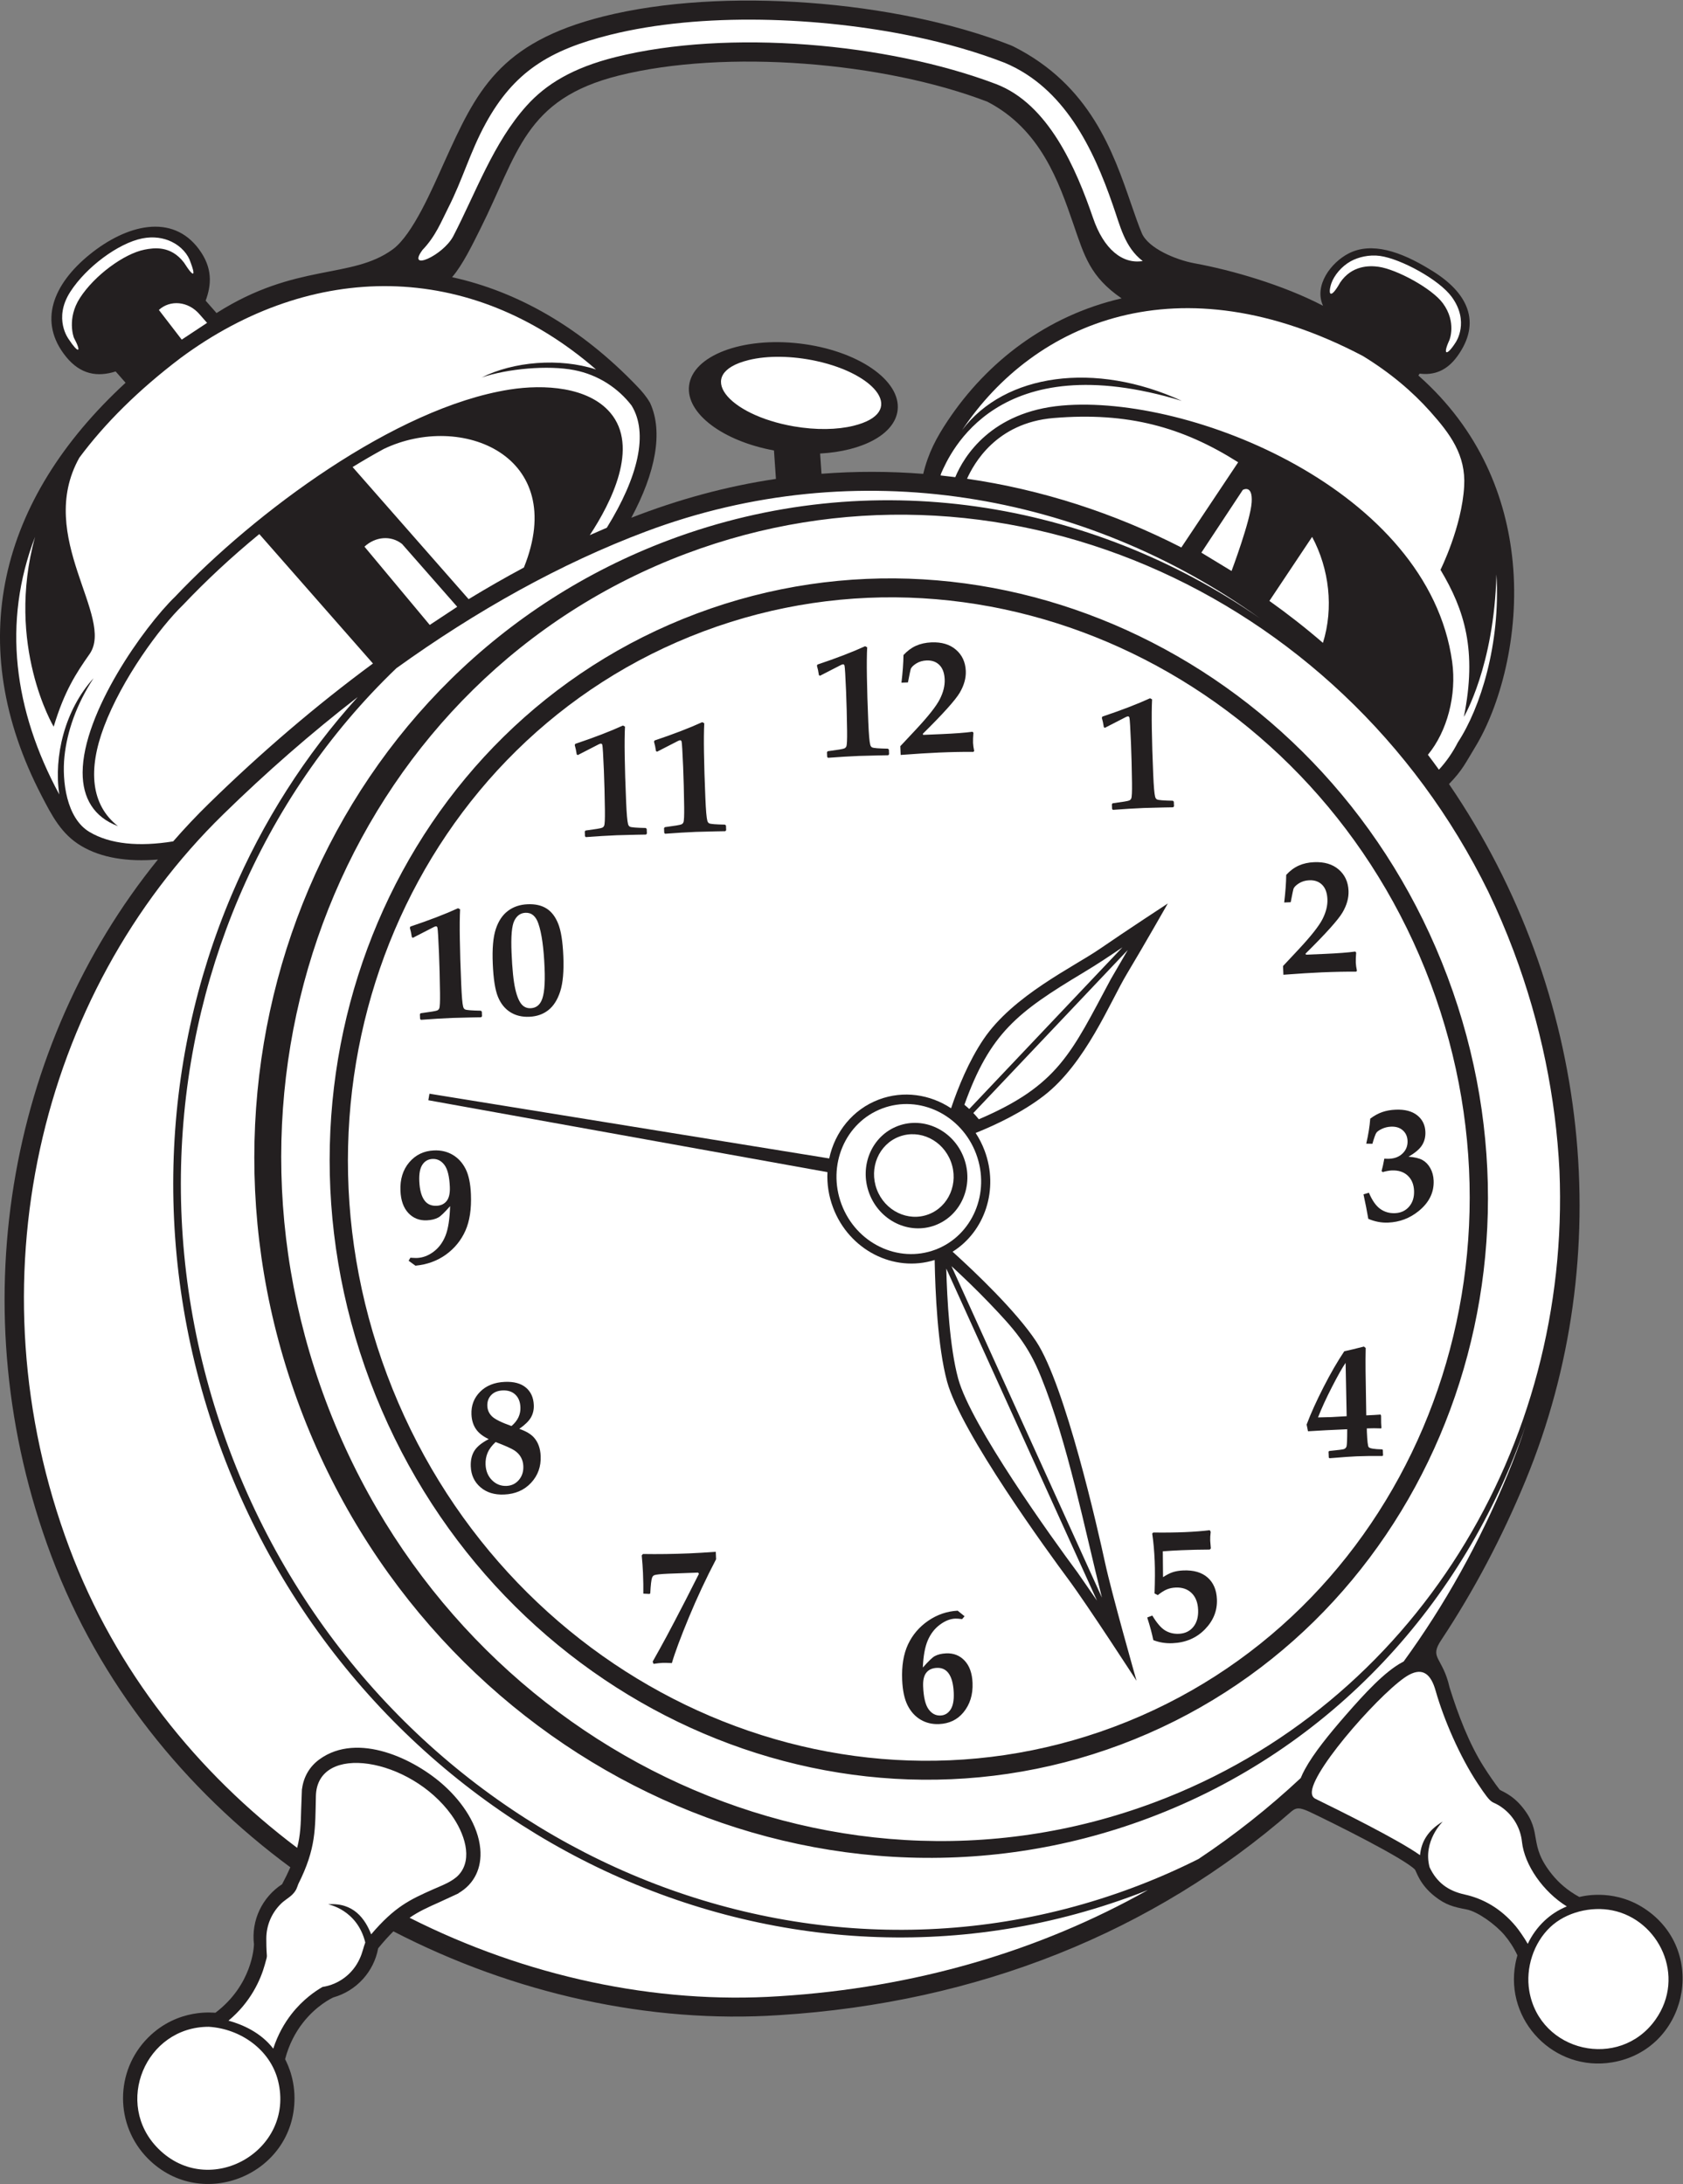<?xml version="1.0" encoding="UTF-8" standalone="no"?>
<svg
   xmlns:dc="http://purl.org/dc/elements/1.1/"
   xmlns:cc="http://creativecommons.org/ns#"
   xmlns:rdf="http://www.w3.org/1999/02/22-rdf-syntax-ns#"
   xmlns:svg="http://www.w3.org/2000/svg"
   xmlns="http://www.w3.org/2000/svg"
   viewBox="0 0 586.627 761.2"
   height="761.2"
   width="586.627"
   xml:space="preserve"
   id="svg2"
   version="1.1"><rect x="0" y="0" width="586.627" height="761.2" fill="#808080" stroke="none"/><defs
     id="defs6" /><g
     transform="matrix(1.333,0,0,-1.333,0,761.2)"
     id="g10"><g
       transform="scale(0.1)"
       id="g12"><path
         id="path14"
         style="fill:#231f20;fill-opacity:1;fill-rule:evenodd;stroke:none"
         d="m 2028.94,4458.23 -5.1,74.34 c -133.52,24.6 -230.62,96.81 -222.06,169.41 9.27,78.62 138.88,127.98 289.45,110.24 150.57,-17.75 265.16,-95.9 255.89,-174.51 -7.41,-62.94 -91.98,-107.12 -202.65,-113.13 l 3.63,-52.92 c 89.02,6.86 177.92,6.67 266.03,-0.23 13.3,55.05 34.5,94.57 64.44,139.5 102.5,153.41 258.04,274.03 454.25,319.32 -82.5,56.8 -97.26,110.7 -126.23,194.66 -37.61,109.03 -85.37,247.41 -224.62,319.5 -270.92,104.09 -684.7,138.25 -964.28,68.36 -246.06,-61.51 -263.29,-204 -361.27,-399.95 -21.11,-42.22 -46.98,-95.67 -74.31,-127.14 172.91,-37.99 337.27,-132.39 483.28,-284.66 12.74,-13.28 23.97,-26 34.33,-43.73 35.33,-76.27 14.09,-183.36 -48.93,-300.63 122.09,47.67 248.42,82.32 378.15,101.57 z m 1430.64,452.71 c -24.44,52.87 20.63,113.2 67.38,137.01 59.5,30.29 135,5.48 212.47,-42.31 101.18,-60.09 134.6,-138.98 71.43,-226.54 -27.88,-38.65 -61.7,-50.3 -98.67,-45.56 l -3.33,-4.99 c 160.98,-142.14 230.06,-318.61 246.5,-486.41 19.26,-196.69 -35.13,-382.2 -98.13,-485.35 -25.13,-41.2 -32.87,-59.84 -68.32,-96.44 371.96,-544.46 442.09,-1234.48 200.44,-1820.45 -61.72,-149.65 -135.54,-288.94 -220.31,-417.07 -33.11,-49.22 2.87,-43.03 21.5,-124.91 21.46,-68.67 50.33,-145.95 89.54,-207.45 14.14,-22.18 28.26,-42.52 41.16,-59.38 6.14,-4.89 33.16,-12.56 61.03,-47.672 52.87,-66.621 11.85,-94.539 76.3,-174.355 16.59,-20.528 39.54,-41.543 71.16,-58.653 16.19,3.848 97.54,21.68 177.39,-35.039 159.68,-113.406 102.21,-364.57 -90.91,-397.273 -151.71,-25.696 -282.06,108.504 -253.57,258.543 1.38,7.199 3.09,14.297 5.15,21.269 -9.83,20.949 -21.55,38.449 -33.91,53.008 -23.67,27.863 -69.99,61.301 -98.98,66.895 -33.71,6.496 -54.16,11.3 -83.47,34.445 -39.49,31.172 -47.5,64.336 -51.52,69.754 -28.99,29.785 -213.8,121.789 -276.51,151.465 -26.38,12.05 -34.34,10.109 -45.29,1.632 -361.76,-315.968 -820,-501.113 -1341.34,-533.664 -338.38,-22.422 -692.68,55.957 -1008.11,219.133 -12.3,-12.16 -25.38,-26.633 -39.836,-44.289 -5.594,-30.535 -19.66,-58.144 -39.676,-80.301 -20.449,-22.636 -47.117,-39.562 -77.293,-48.078 -4.789,-2.156 -44.582,-21.035 -80.125,-66.765 -18.55,-23.86 -35.855,-54.993 -46.242,-94.766 0.164,-1.535 24.555,-41.641 24.555,-102.043 0,-198.984 -241.758,-299.442 -382.688,-158.508 -87.558,87.563 -87.558,229.457 0,317.024 78.657,78.652 174.114,64.308 175.903,64.875 95.82,72.656 100.558,170.808 100.789,178.816 -3.777,31.785 1.754,62.629 14.566,89.707 12.942,27.336 33.305,50.82 59.004,67.57 8.645,16.18 15.735,30.789 21.567,44.266 C 484.379,1030.94 260.027,1307.06 134.078,1642.64 -106.98,2284.9 20.785,2979.17 413.004,3463.11 c -79.465,-6.71 -147.969,4.24 -200.414,35.34 -52.223,30.97 -76.86,79.3 -104.285,132.24 -204.493,394.33 -112.946,772.04 220.078,1078.93 l -25.988,29.59 c -47.317,-15.08 -91.829,-8.35 -129.829,38.61 -73.957,91.43 -33.671,189.86 62.289,267.48 95.95,77.63 215.278,108.2 285.247,13.68 36.519,-49.32 32.898,-93.13 17.675,-134.72 l 28.407,-32.35 c 207.957,132.33 352.898,87.67 460.756,166.52 52.72,38.55 104.06,160.14 134.63,227.62 83.43,184.16 141.73,312.82 417.37,381.72 310.65,77.66 764.54,41.75 1064.43,-75.88 l 6.86,-3.12 c 200.29,-100.87 260.37,-275.04 307.61,-411.98 10.03,-29.06 19.41,-56.23 27.8,-75.99 16.78,-39.57 89.07,-69.92 137.95,-78.85 96.08,-17.57 230.41,-55.99 335.99,-111.01 v 0" /><path
         id="path16"
         style="fill:#ffffff;fill-opacity:1;fill-rule:evenodd;stroke:none"
         d="M 154.977,3633.21 C 35.73,3853.71 5.938,4083.86 91.66,4306.59 13.52,4023.01 140.359,3810.35 140.359,3810.35 c 27.864,92.86 58.817,140.1 93.641,189.63 67.777,96.4 -142.34,306.61 -26.52,513.76 66.559,89.54 154.254,176.9 265.032,260.87 343.226,253.93 756.128,256.3 1086.008,-30.24 -95.78,31.19 -216.77,20.54 -299.01,-20.99 67.13,23.06 173.53,32.78 242.28,19.28 63.61,-12.48 115.26,-47.82 149.6,-92.43 44.65,-72.18 17.54,-186.8 -64.64,-319.64 -14.89,-6.32 -29.75,-12.8 -44.59,-19.43 55.01,83.39 130.48,230.53 53.27,320.59 -57.32,66.85 -171.65,74.57 -263.25,60.07 -299.67,-47.45 -667.223,-322.76 -874.52,-541.75 l -0.019,0.02 c -81.442,-78.94 -241.008,-303.38 -241.578,-459.2 -0.243,-67.47 29.644,-116.97 92.371,-140.58 -70.95,55.67 -78.746,147.73 -36.485,259.94 46.914,124.59 145.364,259.1 206.551,318.39 60.793,64.03 125.77,124.66 199.559,185.34 L 975.215,3975.57 C 825.641,3865.35 682.012,3742.01 547.008,3610.13 c -32.766,-31.95 -64.125,-65.21 -94.125,-99.62 -89.313,-14.47 -164.754,-7.54 -218.707,24.46 -60.93,36.14 -72.199,133.83 -65.641,197.33 6.801,65.84 31.52,136.68 76.149,204.87 -75.598,-83.06 -104.528,-205.33 -89.707,-303.96 z m 1214.933,593.3 c -48.55,-26 -96.77,-53.61 -144.55,-82.7 l -303.317,345.42 c 24.496,15.13 51.949,31.22 81.457,47.32 202.29,97.02 484.6,-17.11 366.41,-310.04 z m 2193.48,553.29 c -480.96,252.65 -859.14,88.3 -1047.58,-193.97 111.53,148.19 348.19,180.59 574.5,76.42 -483.42,147.02 -606.5,-137.73 -629.51,-189.89 -0.46,-1.68 -0.91,-3.38 -1.35,-5.07 12.85,-1.34 25.68,-2.87 38.48,-4.5 22.47,54.59 94.2,170.88 279.02,187.23 168.53,14.93 407.78,-40.69 612.33,-155.41 205.62,-115.32 376.83,-290.57 407.91,-514.53 12.03,-86.69 -12.76,-181.9 -63.42,-243.15 9.74,-12.85 19.34,-25.84 28.78,-38.98 19.46,21.15 36.15,45.1 49.75,71.85 l 0.04,-0.03 c 58.66,89.47 111.6,256.88 100.64,438.8 -6.26,-240.05 -85.19,-372.67 -85.19,-372.67 35.04,173.73 1.69,279.74 -61.13,384.64 0,0 55.72,111.44 61.9,218.23 4.76,81.95 -36.51,137.06 -88.67,195.56 -47.04,52.77 -105.23,101.94 -176.5,145.47 z M 2528.64,4458.63 c 194.79,-28.33 384.11,-89.44 560.4,-179.65 l 148.6,222.74 c -145.28,91.98 -288.36,131.91 -482.69,115.68 -150.89,-12.6 -208.91,-120.4 -226.31,-158.77 z m 790.68,-319.4 c 48.15,-34.21 94.87,-70.8 139.96,-109.7 28.45,91.09 16.54,193.42 -28.26,277.15 l -111.7,-167.45 v 0" /><path
         id="path18"
         style="fill:#ffffff;fill-opacity:1;fill-rule:evenodd;stroke:none"
         d="m 1689.24,4320.8 c 550.88,206.77 1145.75,102.1 1605.29,-227.05 -445.94,308.1 -1016.3,403.14 -1545.22,204.63 C 870.25,3968.45 438.184,2952.67 784.469,2030.05 1130.75,1107.43 2124.46,626.789 3003.52,956.73 c 479.55,179.99 826.05,564.11 985.75,1025.85 -14.11,-43.17 -29.78,-85.7 -47.01,-127.51 -73.69,-178.67 -165.05,-342.17 -272.03,-489.08 -1.11,-0.56 -2.22,-1.13 -3.33,-1.73 -23.01,-12.31 -47.54,-32.59 -72.68,-57.11 -24.84,-24.23 -50.39,-52.7 -75.66,-81.7 h -0.02 c -21.4,-24.56 -42.26,-49.33 -60.75,-73.33 -18.47,-24.01 -34.37,-47.05 -45.73,-68 -4.25,-7.83 -7.89,-15.43 -10.86,-22.76 -83.39,-77.95 -172.61,-148.575 -267.12,-211.516 -54.87,-27.567 -111.7,-52.489 -170.41,-74.52 -468.01,-175.656 -966.58,-135.508 -1394.27,71.356 -427.83,206.93 -784.72,580.69 -969.185,1072.17 -184.473,491.5 -161.637,1007.8 24.39,1445.14 95.915,225.49 235.208,429.99 411.845,599.27 208.76,150.03 428.85,273.5 652.79,357.54 z M 3001.79,768.723 c -284.3,-160.102 -609.97,-255.664 -964.17,-277.774 -324.08,-21.476 -663.17,51.805 -966.6,205.125 24.28,16.75 48.19,27.434 77.59,40.547 l 50.09,23.117 0.07,0.567 c 41.6,24.07 61.64,66.172 57.07,116.211 -5.57,60.761 -45.19,120.281 -93.9,164.574 -77.78,70.72 -226.338,141.35 -326.045,69.61 -26.399,-19 -41.942,-46 -46.122,-77.78 l -0.277,-0.15 -2.035,-54.567 c -0.895,-36.18 -1.609,-65.176 -10.453,-99.324 -261.477,196.831 -474.711,462.321 -595.36,783.771 -260.156,693.14 -79.953,1448.4 402.793,1919.18 111.497,108.91 229.032,211.85 351.004,306.12 C 797.75,3736.05 686.824,3561.26 606.238,3371.8 418.297,2929.95 395.203,2408.36 581.543,1911.89 767.891,1415.38 1128.47,1037.79 1560.73,828.703 c 432.41,-209.152 936.57,-249.707 1409.9,-72.051 10.46,3.926 20.83,7.969 31.16,12.071 z m 889.92,2610.107 c 24.09,-50.34 46.32,-102.12 66.32,-155.41 71.19,-189.69 110.19,-383.22 119.77,-574.13 C 4107.26,1930.63 3700.96,1253.84 3020.03,998.273 2161.21,675.938 1190.37,1145.52 852.066,2046.89 513.75,2948.28 935.863,3940.68 1794.7,4263.01 c 804.94,302.13 1708.29,-91.45 2097.01,-884.18 z M 1821.49,4106.05 C 2599.36,4398 3478.68,3972.69 3785.11,3156.27 4091.53,2339.86 3709.2,1441.01 2931.33,1149.05 2153.46,857.09 1274.14,1282.41 967.715,2098.83 661.289,2915.25 1043.62,3814.1 1821.49,4106.05 v 0" /><path
         id="path20"
         style="fill:#ffffff;fill-opacity:1;fill-rule:evenodd;stroke:none"
         d="m 1839,4059.43 c 753.34,282.74 1604.93,-129.16 1901.68,-919.84 296.76,-790.66 -73.51,-1661.16 -826.85,-1943.91 -753.34,-282.75 -1604.94,129.16 -1901.69,919.82 -296.757,790.67 73.51,1661.18 826.86,1943.93 v 0" /><path
         id="path22"
         style="fill:#231f20;fill-opacity:1;fill-rule:nonzero;stroke:none"
         d="m 2165.02,3729 -2.11,2.42 -0.5,12.17 1.9,2.59 c 25.81,3.39 40.32,5.82 43.5,7.35 2.51,1.15 4.31,2.97 5.25,5.31 1.63,3.9 2.25,17.3 1.98,40.29 -0.53,39.35 -1.43,74.15 -2.7,104.41 -1.66,39.79 -3,61.96 -4.02,66.38 -0.65,2.42 -1.95,3.61 -4.02,3.53 -1.17,-0.06 -3.09,-0.69 -5.59,-1.91 l -54.55,-28.02 -2.77,1.55 c -1.44,9.83 -3.24,18.05 -5.25,24.66 l 1.47,3.12 c 50.16,16.83 91.64,32.8 124.58,47.92 l 5.38,-2.84 c -1.02,-18.92 -1.25,-44.72 -0.71,-77.37 0.45,-32.67 1.69,-72.13 3.63,-118.45 1.32,-31.66 2.97,-51.31 5.08,-59.02 0.91,-3.45 2.61,-5.81 4.94,-6.9 3.47,-1.8 17.22,-2.9 41.31,-3.34 l 2.53,-2.4 0.51,-12.18 -2.32,-2.6 -25.18,-0.44 c -25.37,-0.52 -42.52,-0.96 -51.43,-1.34 -24.8,-1.05 -51.79,-2.68 -80.91,-4.89 z m -887.1,-1781.44 c -15.32,7.3 -26.55,16.08 -33.57,26.59 -7.08,10.43 -10.93,23.09 -11.55,37.9 -0.98,23.38 6.51,43.07 22.51,59.21 15.94,16.14 37.52,24.79 64.81,25.96 23.69,0.99 42.11,-4.01 55.02,-14.88 12.99,-10.88 19.84,-26.07 20.66,-45.68 0.5,-11.9 -1.96,-22.66 -7.37,-32.23 -5.42,-9.57 -15.59,-19.55 -30.58,-30 17.69,-6.16 30.54,-13.77 38.46,-22.84 10.82,-12.22 16.62,-28.29 17.46,-48.25 1.14,-27.48 -7.23,-50.76 -25.05,-69.98 -17.88,-19.22 -41.33,-29.41 -70.49,-30.65 -25.28,-1.07 -45.89,5.24 -61.84,18.99 -16.01,13.75 -24.45,31.79 -25.37,54.04 -0.68,16.21 2.35,29.79 9.16,40.88 6.73,11.02 19.32,21.31 37.74,30.94 z m 59.54,34.23 c 8.23,6.96 14.28,14.61 18.15,22.78 3.82,8.18 5.6,16.97 5.21,26.36 -0.6,14.26 -5.08,25.28 -13.36,33.09 -8.29,7.87 -19.37,11.44 -33.12,10.86 -12.78,-0.54 -22.79,-4.59 -30.02,-12.21 -7.15,-7.55 -10.5,-17.03 -10.02,-28.44 0.45,-10.78 4.57,-19.87 12.36,-27.35 7.86,-7.54 24.74,-15.89 50.8,-25.09 z m -41.44,-41.83 c -9.86,-9.13 -16.88,-18.42 -20.91,-27.93 -4.03,-9.5 -5.88,-19.82 -5.42,-30.96 0.7,-16.83 6.4,-30.52 16.94,-41.02 10.62,-10.49 23.21,-15.47 37.92,-14.85 13.13,0.56 23.85,5.76 32.23,15.59 8.38,9.84 12.24,21.91 11.63,36.31 -0.36,8.7 -2.55,16.54 -6.52,23.49 -4.02,7.01 -9.8,12.9 -17.28,17.73 -7.54,4.91 -23.69,12.1 -48.59,21.64 z m 575.6,-286.95 0.82,-19.55 c -25.78,-49.17 -49.53,-99.93 -71.3,-152.35 -21.68,-52.49 -36.5,-92.2 -44.3,-119.16 -10.96,0.59 -19.13,0.8 -24.52,0.57 -6.08,-0.26 -13.86,-1.14 -23.43,-2.6 l -2.25,5.97 c 12.95,22.92 25.06,44.75 36.29,65.65 11.24,20.89 28.23,53.32 50.96,97.35 l 33.7,66.5 -2.14,3.2 -41.12,-1.54 -36.21,-1.33 c -20.8,-0.88 -33.26,-2.24 -37.55,-4.02 -2.38,-1.07 -4.16,-3.11 -5.42,-6.15 -2.06,-5.38 -3.63,-19.05 -4.8,-40.84 l -1.51,-1.94 -16.65,0.76 c 0.26,15.41 -0.01,33.44 -0.88,54.24 -0.55,13.36 -1.68,28.58 -3.29,45.78 l 3.1,3.62 c 39.48,-0.63 80.08,-0.09 121.74,1.68 19.07,0.8 41.99,2.19 68.76,4.16 z m 1651.13,320.39 c -39.11,-1.66 -73.3,-3.46 -102.56,-5.32 l -1.06,5.47 -2.51,12.08 c 11.09,29.39 25.92,62.14 44.47,98.39 18.56,36.27 36.58,67.34 53.97,93.24 13.65,2.87 30.78,7.01 51.4,12.34 l 4.65,-3.84 c -0.43,-19.26 -0.57,-39.19 -0.33,-59.88 l 1.81,-116.22 c 14.92,0.63 27.42,1.3 37.42,2.14 l 1.3,-3.01 0.07,-6.49 0.1,-12.25 0.74,-12.86 -0.7,-1.63 c -12.06,0.53 -24.59,0.55 -37.5,0.01 l 0.17,-9.41 c 1,-23.71 2.52,-36.96 4.7,-39.58 2.99,-3.44 14.63,-5.38 34.92,-5.84 l 2.06,-1.17 0.61,-14.68 -1.94,-1.47 c -25.97,0.22 -48.24,-0.02 -66.69,-0.8 -10.43,-0.45 -19.34,-0.96 -26.72,-1.55 l -44.63,-3.49 -1.95,1.73 -0.64,15.51 1.79,1.68 c 23.02,2.36 35.76,3.95 38.28,4.89 3.75,1.41 6.07,3.81 7.04,7.26 1.13,4.23 1.75,19.17 1.73,44.75 z m -1.43,34.08 -2.77,139.47 c -8.17,-11.64 -19.96,-32.49 -35.39,-62.54 -15.43,-30 -27.67,-56.71 -36.73,-80.09 14.18,0.17 25.93,0.47 35.26,0.86 l 39.63,2.3 z m -521.09,-527.74 -0.06,1.67 12.94,4.79 c 11.75,-19.5 22.95,-32.48 33.46,-38.86 10.59,-6.45 22.61,-9.35 36.09,-8.79 15.75,0.67 28.3,6.64 37.59,17.9 9.22,11.26 13.44,26.22 12.66,44.86 -0.78,18.85 -6.45,33.46 -16.98,43.74 -10.61,10.35 -24.51,15.13 -41.79,14.4 -8.22,-0.35 -15.77,-1.92 -22.7,-4.72 -6.95,-2.8 -14.91,-7.82 -23.95,-15.02 l -8.49,4.31 c 1.14,34.26 1.28,62.21 0.38,83.98 -1.15,27.27 -3.33,51.56 -6.51,72.75 l 2.74,2.63 c 30.04,-0.4 57.65,-0.07 82.87,1 24.18,1.02 45.84,2.71 64.92,5.05 l 2.38,-4.23 c -1.07,-9.03 -1.51,-16.71 -1.25,-23.11 0.16,-3.69 0.72,-10.42 1.68,-20.35 l -2.92,-2.98 c -24.91,-0.08 -49.52,-0.63 -73.98,-1.67 -16.31,-0.68 -32.53,-1.65 -48.74,-2.9 l 0.6,-67.57 c 9.51,6.26 18.11,10.67 25.89,13.16 7.85,2.49 16.8,3.98 26.96,4.41 27.07,1.14 48.29,-4.99 63.61,-18.42 15.3,-13.49 23.42,-32.39 24.44,-56.87 1.25,-29.78 -9.22,-56.01 -31.39,-78.69 -22.16,-22.74 -50.45,-34.81 -84.85,-36.26 -8.92,-0.38 -17.52,0.09 -25.95,1.47 -8.36,1.32 -16.34,3.56 -24.09,6.57 -3.72,17.97 -8.89,37.19 -15.56,57.75 z m -1899.67,1564.17 -2.11,2.41 -0.5,12.18 1.89,2.59 c 25.82,3.39 40.32,5.82 43.51,7.34 2.51,1.16 4.31,2.97 5.24,5.32 1.64,3.9 2.26,17.3 1.99,40.29 -0.54,39.34 -1.44,74.15 -2.7,104.41 -1.66,39.79 -3,61.96 -4.02,66.38 -0.65,2.41 -1.95,3.61 -4.02,3.52 -1.17,-0.05 -3.09,-0.68 -5.6,-1.91 l -54.54,-28.02 -2.77,1.56 c -1.44,9.83 -3.24,18.04 -5.25,24.65 l 1.46,3.13 c 50.18,16.83 91.66,32.8 124.59,47.92 l 5.38,-2.84 c -1,-18.92 -1.25,-44.72 -0.71,-77.38 0.46,-32.66 1.7,-72.12 3.63,-118.45 1.33,-31.65 2.97,-51.3 5.1,-59.01 0.9,-3.45 2.59,-5.82 4.92,-6.91 3.47,-1.8 17.22,-2.89 41.32,-3.34 l 2.52,-2.39 0.51,-12.18 -2.31,-2.6 -25.18,-0.44 c -25.37,-0.52 -42.52,-0.97 -51.43,-1.35 -24.81,-1.04 -51.8,-2.68 -80.92,-4.88 z m 187.94,146.84 c -1.64,39.37 0.97,69.52 7.92,90.43 6.88,20.92 17.43,36.77 31.65,47.48 14.23,10.77 31.36,16.59 51.47,17.43 19.82,0.84 36.31,-2.85 49.32,-11.01 13.07,-8.15 23.31,-21.38 30.66,-39.74 7.41,-18.29 11.91,-46.68 13.51,-84.93 1.65,-39.58 -1.08,-70.29 -8.13,-92.12 -7.04,-21.9 -17.36,-38.23 -31.03,-48.98 -13.6,-10.82 -30.24,-16.61 -49.94,-17.45 -19,-0.81 -35.64,3.23 -49.79,12.18 -14.14,8.95 -24.88,22.36 -32.2,40.31 -7.26,17.88 -11.78,46.68 -13.44,86.4 z m 49.12,28.76 c 1.8,-43.19 5.07,-75.11 9.88,-95.67 4.73,-20.64 10.99,-34.59 18.77,-41.93 5.9,-5.46 13,-8.02 21.36,-7.66 12.85,0.54 22.21,6.93 28,19.16 7.4,15.02 10.14,43.85 8.36,86.49 -2.17,52.03 -7.53,90.55 -16.18,115.48 -6.63,19.65 -17.89,29.07 -33.78,28.39 -12.85,-0.54 -22.6,-7.44 -29.17,-20.74 -6.65,-13.24 -9.02,-41.08 -7.24,-83.52 z m 194.1,302.12 -2.11,2.42 -0.51,12.18 1.9,2.58 c 25.81,3.4 40.32,5.82 43.51,7.35 2.51,1.16 4.3,2.97 5.24,5.31 1.64,3.91 2.25,17.31 1.99,40.29 -0.54,39.35 -1.44,74.16 -2.7,104.42 -1.66,39.79 -3,61.96 -4.02,66.38 -0.66,2.41 -1.95,3.61 -4.02,3.52 -1.18,-0.05 -3.09,-0.69 -5.6,-1.91 l -54.54,-28.02 -2.76,1.55 c -1.46,9.84 -3.25,18.05 -5.26,24.66 l 1.46,3.13 c 50.17,16.83 91.65,32.8 124.59,47.92 l 5.38,-2.84 c -1.01,-18.93 -1.25,-44.72 -0.72,-77.38 0.47,-32.66 1.7,-72.12 3.64,-118.45 1.32,-31.65 2.97,-51.3 5.09,-59.02 0.9,-3.44 2.6,-5.81 4.92,-6.9 3.47,-1.8 17.23,-2.89 41.32,-3.34 l 2.53,-2.4 0.51,-12.17 -2.32,-2.61 -25.17,-0.44 c -25.38,-0.51 -42.53,-0.96 -51.44,-1.34 -24.8,-1.05 -51.79,-2.68 -80.91,-4.89 z m 207.27,8.78 -2.11,2.42 -0.51,12.17 1.9,2.59 c 25.82,3.39 40.32,5.82 43.51,7.35 2.51,1.15 4.31,2.97 5.24,5.31 1.64,3.9 2.25,17.3 1.99,40.29 -0.54,39.35 -1.44,74.16 -2.7,104.42 -1.67,39.78 -3.01,61.95 -4.02,66.37 -0.65,2.42 -1.95,3.61 -4.02,3.53 -1.18,-0.06 -3.09,-0.69 -5.6,-1.91 l -54.54,-28.03 -2.77,1.56 c -1.45,9.83 -3.24,18.05 -5.25,24.66 l 1.46,3.12 c 50.17,16.83 91.65,32.8 124.59,47.92 l 5.38,-2.83 c -1.01,-18.93 -1.25,-44.72 -0.72,-77.39 0.47,-32.66 1.7,-72.12 3.64,-118.44 1.32,-31.65 2.97,-51.31 5.09,-59.02 0.9,-3.45 2.59,-5.81 4.93,-6.9 3.47,-1.8 17.21,-2.9 41.32,-3.34 l 2.52,-2.4 0.51,-12.18 -2.32,-2.6 -25.17,-0.44 c -25.38,-0.51 -42.53,-0.96 -51.44,-1.34 -24.8,-1.05 -51.79,-2.68 -80.91,-4.89 z m 1616.92,-368.68 -0.95,22.82 40.02,42.74 c 32.86,35.12 53.9,61.79 63.17,79.96 9.21,18.09 13.54,35.48 12.85,52.04 -0.7,16.62 -5.31,29.12 -13.75,37.6 -8.46,8.5 -19.7,12.49 -33.79,11.89 -10.36,-0.44 -19.39,-3.19 -27.14,-8.12 -7.69,-4.93 -12.39,-9.73 -14.07,-14.26 -0.75,-2.11 -3.17,-13.79 -7.27,-35.01 l -16.99,-0.71 c 3.28,27.45 5.05,51.57 5.29,72.27 10.06,10.88 21,19.01 32.76,24.25 11.75,5.23 25.19,8.24 40.25,8.87 26.75,1.14 48.18,-5.27 64.28,-19.22 16.15,-13.96 24.68,-32.47 25.64,-55.57 0.78,-18.64 -4.52,-37.61 -15.83,-56.83 -11.38,-19.3 -43.65,-55.16 -96.69,-107.58 l 1.28,-2.67 47.61,2.01 c 35.03,1.5 62.14,3.55 81.2,6.17 l 2.39,-2.62 c -0.9,-11.68 -1.22,-20.47 -0.97,-26.31 0.25,-5.99 1.24,-13.19 2.98,-21.55 l -2.2,-2.11 c -26.31,0.21 -56.47,-0.38 -90.32,-1.81 -25.14,-1.06 -58.35,-3.16 -99.75,-6.25 z m -445.89,431.16 -2.11,2.41 -0.51,12.18 1.9,2.58 c 25.81,3.4 40.31,5.82 43.5,7.35 2.51,1.16 4.31,2.98 5.25,5.32 1.64,3.89 2.25,17.3 1.99,40.28 -0.54,39.35 -1.43,74.16 -2.7,104.42 -1.66,39.79 -3.02,61.96 -4.02,66.38 -0.66,2.41 -1.95,3.61 -4.02,3.52 -1.17,-0.05 -3.09,-0.69 -5.6,-1.91 l -54.55,-28.02 -2.76,1.56 c -1.45,9.83 -3.25,18.04 -5.26,24.65 l 1.47,3.12 c 50.17,16.84 91.65,32.81 124.59,47.93 l 5.37,-2.84 c -1.01,-18.93 -1.24,-44.72 -0.7,-77.38 0.45,-32.66 1.69,-72.12 3.62,-118.45 1.33,-31.65 2.98,-51.3 5.09,-59.02 0.91,-3.44 2.61,-5.81 4.93,-6.9 3.46,-1.8 17.23,-2.89 41.32,-3.34 l 2.53,-2.4 0.51,-12.17 -2.32,-2.61 -25.18,-0.44 c -25.37,-0.51 -42.52,-0.96 -51.43,-1.34 -24.8,-1.05 -51.8,-2.68 -80.91,-4.88 z M 1176.98,2556.74 c -14.47,-16.51 -24.71,-26.42 -30.81,-29.67 -8.05,-4.45 -18.19,-6.9 -30.35,-7.41 -19.27,-0.82 -35.32,5.54 -48,19.08 -12.75,13.6 -19.64,32.89 -20.69,58.08 -1.27,30.11 6.42,54.97 23.04,74.56 16.63,19.52 38.21,29.91 64.8,31.03 18.24,0.77 34.46,-3.07 48.73,-11.45 14.25,-8.39 25.49,-20.6 33.71,-36.76 8.15,-16.1 12.81,-38.2 13.98,-66.38 1.6,-38.26 -3.23,-70.09 -14.42,-95.31 -11.27,-25.22 -28.26,-46.07 -50.96,-62.51 -22.71,-16.36 -49.23,-26.05 -79.7,-28.95 l -17.77,12.91 4.57,7.93 c 8.27,-0.56 14.02,-0.8 17.27,-0.67 15.06,0.65 29.44,5.99 43.07,16.12 13.62,10.12 24.05,23.94 31.2,41.6 7.23,17.65 11.26,43.61 12.33,77.8 z m -35.34,0.94 c 11.33,0.48 20.08,4.68 26.33,12.61 6.24,7.87 8.98,20.17 8.28,36.87 -1.12,26.92 -5.79,45.96 -14,57.11 -8.29,11.14 -18.69,16.41 -31.19,15.89 -11.19,-0.48 -19.99,-5.38 -26.38,-14.78 -6.39,-9.4 -9.11,-23.73 -8.3,-43 0.98,-23.65 5.79,-40.93 14.48,-51.86 7.16,-9.1 17.38,-13.41 30.78,-12.84 z m 2423.68,29.88 14.22,4.23 c 8.39,-20.06 18.24,-34.14 29.52,-42.24 11.27,-8.09 24.23,-11.8 38.81,-11.17 15.2,0.64 27.49,6.32 36.8,17.17 9.24,10.77 13.57,24.61 12.87,41.44 -0.7,16.84 -6.31,30.12 -16.68,39.72 -10.44,9.66 -24.33,14.09 -41.74,13.35 -6.49,-0.27 -14.32,-1.72 -23.56,-4.27 l -2.95,2.73 c 2.36,8.11 4.75,18.95 7.16,32.36 5.55,-0.32 9.71,-0.43 12.41,-0.31 14.99,0.63 26.9,5.39 35.8,14.33 8.91,8.88 13.08,19.72 12.55,32.66 -0.48,11.42 -4.67,20.57 -12.43,27.42 -7.76,6.93 -18,10.11 -30.72,9.57 -8.63,-0.37 -16.58,-2.3 -23.91,-5.75 -7.26,-3.45 -12.03,-6.78 -14.32,-10.02 -2.36,-3.15 -5.83,-12.85 -10.56,-29.01 l -16.07,0.36 c 5.53,23.51 8.98,45.33 10.49,65.4 10.33,7.75 20.75,13.49 31.33,17.14 10.5,3.65 22.18,5.75 34.97,6.29 24.04,1.01 42.79,-3.9 56.39,-14.61 13.53,-10.72 20.71,-25.12 21.46,-43.14 0.55,-13.36 -2.35,-25.05 -8.77,-35.21 -6.37,-10.17 -18.19,-20.15 -35.36,-30 16.31,-1.2 28.54,-4.16 36.77,-8.83 8.23,-4.67 15.02,-11.7 20.26,-21.1 5.23,-9.39 8.17,-20.13 8.69,-32.38 1.3,-31.16 -11.91,-57.85 -39.5,-80.06 -23.1,-18.69 -49.6,-28.66 -79.45,-29.92 -8.91,-0.38 -17.66,0.29 -26.32,1.95 -8.64,1.66 -17.2,4.29 -25.59,7.91 -3.4,20.13 -7.61,41.42 -12.57,63.99 z M 2413.07,1350.32 c 14.8,16.73 25.18,26.65 30.93,29.75 7.99,4.38 17.99,6.82 30.16,7.34 19.4,0.82 35.53,-5.53 48.2,-19.08 12.75,-13.53 19.65,-32.89 20.7,-58.01 1.29,-30.81 -6.77,-56.73 -24.1,-77.59 -15.89,-19.01 -36.99,-29.1 -63.45,-30.22 -17.97,-0.76 -34.05,3.09 -48.31,11.54 -14.33,8.45 -25.59,20.94 -33.96,37.45 -8.3,16.51 -13.03,38.68 -14.2,66.58 -1.53,36.79 3.6,67.74 15.36,92.91 11.83,25.1 29.45,45.71 52.87,61.74 23.47,16.05 49.14,24.81 76.9,26.25 l 18.05,-14.55 -6.4,-7.46 c -8.01,1.06 -14.04,1.5 -18.12,1.33 -13.2,-0.55 -26.61,-5.94 -40.17,-16.05 -13.57,-10.06 -24.06,-23.68 -31.44,-40.71 -7.4,-17.04 -11.73,-40.78 -13.02,-71.22 z m 36.72,-0.87 c -12.16,-0.52 -21.33,-4.67 -27.58,-12.47 -6.25,-7.86 -9,-19.96 -8.32,-36.37 1.19,-28.18 5.88,-47.91 14.18,-59.33 8.23,-11.42 18.63,-16.91 31.14,-16.39 10.99,0.47 19.7,5.58 26.15,15.19 6.52,9.69 9.36,24.44 8.53,44.26 -0.99,23.65 -5.79,41.01 -14.36,52.07 -7.3,9.25 -17.17,13.56 -29.74,13.04 z m -94.68,2387.04 -0.96,22.82 40.02,42.74 c 32.87,35.11 53.9,61.79 63.17,79.95 9.22,18.09 13.55,35.49 12.86,52.04 -0.7,16.63 -5.31,29.12 -13.75,37.6 -8.46,8.5 -19.7,12.48 -33.79,11.89 -10.36,-0.44 -19.39,-3.19 -27.14,-8.12 -7.69,-4.93 -12.41,-9.73 -14.08,-14.26 -0.75,-2.11 -3.16,-13.79 -7.26,-35.01 l -16.99,-0.71 c 3.28,27.45 5.04,51.56 5.28,72.27 10.07,10.88 21.01,19.01 32.76,24.25 11.76,5.23 25.2,8.24 40.26,8.88 26.74,1.13 48.18,-5.28 64.28,-19.23 16.15,-13.95 24.67,-32.47 25.64,-55.57 0.77,-18.64 -4.52,-37.61 -15.84,-56.83 -11.37,-19.3 -43.64,-55.16 -96.69,-107.58 l 1.29,-2.66 47.6,2.01 c 35.03,1.48 62.15,3.54 81.21,6.16 l 2.39,-2.62 c -0.9,-11.68 -1.22,-20.47 -0.98,-26.31 0.25,-5.99 1.25,-13.2 2.99,-21.55 l -2.2,-2.11 c -26.31,0.21 -56.47,-0.38 -90.32,-1.81 -25.15,-1.07 -58.36,-3.16 -99.75,-6.24 v 0" /><path
         id="path24"
         style="fill:#231f20;fill-opacity:1;fill-rule:nonzero;stroke:none"
         d="m 2163.65,2645.63 -1043.59,188.02 2.91,17.06 1045.33,-169.26 c 14.69,68.99 61.42,128.33 130.05,154.09 64.36,24.15 133.64,13.4 188.58,-22.92 18.44,54.86 46.45,123.68 84.89,180.58 77.39,114.53 235.25,188.82 304.9,236.8 69.65,47.98 176.96,118.12 176.96,118.12 0,0 -63.36,-111.45 -106.94,-183.93 -43.58,-72.48 -107.95,-234.64 -217.48,-318.96 -55.46,-42.72 -123.98,-75.37 -178.1,-97.18 9.29,-14.14 17.19,-29.55 23.41,-46.12 38,-101.25 0.68,-211.5 -83.65,-264.33 61.15,-55.44 166.03,-155.47 218.31,-234.17 76.48,-115.15 162.33,-495.79 180.2,-578.46 17.88,-82.65 82.5,-309.42 82.5,-309.42 0,0 -128.15,197.92 -178.6,265.8 -50.46,67.87 -280.47,383.1 -316.79,516.45 -24.78,91.05 -31.05,235.58 -32.52,318.16 -106.75,-33.62 -224.04,26.01 -265.77,137.22 -11.49,30.6 -16.1,62.03 -14.6,92.45 v 0" /><path
         id="path26"
         style="fill:#ffffff;fill-opacity:1;fill-rule:nonzero;stroke:none"
         d="m 3806.7,4815.75 c 0.09,0.16 36.75,53.58 -10.65,118.43 -32.94,45.1 -132.74,99.41 -187.57,107.08 -28.52,3.99 -57.29,-3.27 -76.62,-13.99 -23.77,-13.18 -43.16,-36.52 -50.68,-57.93 -9.43,-29.67 -2.18,-42.86 23.22,2.51 30.49,44.97 76.41,44.4 100.21,41.08 47.46,-6.65 140,-56.72 168.44,-95.63 36.36,-49.77 16.92,-96.2 16.86,-96.32 -18.71,-40.56 -6.36,-41.92 16.79,-5.23 z M 2351.42,2738.49 c 53.47,20.06 113.91,-9.17 134.97,-65.29 21.07,-56.13 -5.21,-117.91 -58.68,-137.99 -53.47,-20.06 -113.92,9.18 -134.98,65.3 -21.06,56.12 5.22,117.91 58.69,137.98 z m 789.96,1526.92 108.34,164.05 c 0,0 26.32,15.5 23.22,-32.48 -3.1,-47.98 -52.63,-179.53 -52.63,-179.53 l -78.93,47.96 z m -2666.185,556.99 -59.75,77.62 c 28.907,26.63 76.68,23.88 107.137,-12.29 l 18.906,-21.53 -66.293,-43.8 z m -295.3,0.79 c -0.106,0.17 -41.633,53.86 4.07,124.51 21.015,32.49 52.258,63.97 85.676,88.84 34.281,25.51 71.254,44.33 102.41,50.51 29.605,5.88 55.781,1.37 76.637,-8.68 25.66,-12.37 43.347,-33.42 49.785,-54.31 11.629,-30.47 11.894,-46.19 -17.375,-0.26 -34.571,45.23 -78.602,38.74 -103.301,33.84 -26.805,-5.32 -59.469,-22.14 -90.348,-45.12 -30.738,-22.88 -59.344,-51.64 -78.406,-81.1 -35.078,-54.23 -15.852,-103.96 -15.777,-104.08 21.988,-41.31 10.687,-40.76 -13.371,-4.15 z M 1123.69,4076.4 952.984,4281.09 c 28.911,26.64 69.436,30 98.346,7.02 l 144.22,-164.23 -71.86,-47.48 v 0" /><path
         id="path28"
         style="fill:#ffffff;fill-opacity:1;fill-rule:evenodd;stroke:none"
         d="m 2934.97,3233.43 c -34.54,-23.32 -62.05,-42.02 -103.31,-66.79 -171.12,-102.72 -242.96,-157.57 -309.92,-344.85 4.35,-3.55 8.59,-7.24 12.71,-11.07 l 400.52,422.71 z m -389.85,-433.22 c 5.02,-5.24 9.81,-10.7 14.37,-16.34 208.65,89 242.1,174.11 344.92,366.02 l 44.57,76.58 -403.86,-426.26 z m 336.26,-1267.08 c -45.46,179.48 -88.83,403.86 -159.63,578.11 -33.62,82.76 -68.74,123.08 -134.23,191.44 -34.6,36.1 -70.36,70.24 -99.54,97.12 l 393.4,-866.67 z m -395.66,868.75 -0.04,0.03 -5.62,-2.57 5.66,2.54 z m -11.34,-8.33 c 2.1,-81.15 9.02,-206.77 31.11,-287.89 33.12,-121.68 244.35,-415.68 311.87,-506.5 l 51.16,-73.93 -394.14,868.32 v 0" /><path
         id="path30"
         style="fill:#ffffff;fill-opacity:1;fill-rule:evenodd;stroke:none"
         d="m 2988.05,5027.89 c -47.7,36.43 -59.09,92.92 -78.02,146.11 -51.48,149.31 -127.32,306.56 -282.06,371.92 -72.26,28.24 -153.84,51.61 -240.3,69.63 -242.78,50.59 -553.33,63.57 -792.53,3.78 -157.87,-39.47 -250.96,-96.19 -325.12,-231.6 -41.13,-75.11 -59.66,-145.56 -98.48,-221.78 -17.25,-33.87 -32.3,-73.16 -66.78,-109.04 -42.57,-57.57 53.02,-15.17 80.24,35.51 59.39,114.51 105.2,244.96 191.84,341.36 50.37,56.06 119.95,99.21 232.84,127.43 294.24,73.55 711.55,36.65 994.17,-70.32 138.51,-52.42 210.32,-222.48 254.11,-349.76 27.86,-82.31 77.24,-121.9 130.09,-113.24 z M 2135,4766.43 c -63.12,13.78 -127.98,14.76 -177.32,2.57 -145.01,-35.84 -54.82,-143.34 117.55,-173.3 59,-10.25 114.56,-8.93 156.68,1.48 139.11,34.37 61.79,134.56 -96.91,169.25 v 0" /><path
         id="path32"
         style="fill:#ffffff;fill-opacity:1;fill-rule:evenodd;stroke:none"
         d="m 3439.81,1007.02 c 59.53,-29.168 215.79,-106.231 273.37,-147.293 3.19,35.011 20.69,65.011 59.49,87.976 -0.15,-0.086 -52.9,-51.551 -34.47,-119.598 18.83,-40 48.52,-61.726 91.59,-71.199 47.67,-10.492 94.16,-35.742 133.84,-83.195 6.8,-8.133 21.14,-28.152 31.23,-45.84 10.39,21.926 24.96,42.649 43.55,60.188 16.43,15.488 35.98,28.504 58.56,37.664 -61.23,37.843 -110.72,107.746 -117.29,169.101 -3.75,35 -21.65,66.477 -49.55,87.617 -33.48,25.359 -22.82,-0.988 -66.32,64.809 -46.92,70.95 -88.78,168 -109.9,242.62 -11.98,42.29 -32.72,61.06 -69.43,41.43 -61.16,-32.71 -248.76,-241.52 -254.09,-304.62 -0.78,-9.2 2,-16.02 9.42,-19.66 z m -1132.72,1805.2 c 97.17,36.47 207,-16.65 245.27,-118.63 38.28,-101.97 -9.48,-214.24 -106.64,-250.71 -97.17,-36.47 -207,16.65 -245.27,118.64 -38.27,101.96 9.49,214.23 106.64,250.7 z m 40.82,-45.85 c 68.3,25.63 145.51,-11.71 172.41,-83.39 26.91,-71.69 -6.67,-150.6 -74.97,-176.24 -68.3,-25.63 -145.51,11.71 -172.41,83.4 -26.9,71.68 6.67,150.59 74.97,176.23 z M 1180.57,964.777 c -107.84,149.953 -351.476,189.873 -354.578,49.413 -1.898,-85.87 0.961,-136.405 -45.972,-229.893 -3.063,-7.371 -4.047,-16.231 -15.993,-27.883 -9.379,-9.137 -21.23,-14.949 -31.257,-25.652 -22.52,-23.028 -36.407,-54.532 -36.407,-89.278 0,-61.765 5.274,-33.925 -3.789,-67.656 -11.086,-40.027 -37.168,-98.64 -95.117,-146.765 36.445,-10.059 84.473,-30.782 117.078,-73.176 12.008,36.926 29.27,66.679 47.606,90.265 29.711,38.211 63.035,60.625 81.339,71.075 43.102,6.562 79.122,34.687 96.731,73.007 7.644,15.77 10.355,31.7 14.957,43.18 -21.082,86.145 -96.992,99.731 -97.215,99.777 66.641,5.586 97.102,-38.613 112.598,-78.457 62.449,73.204 101.699,90.735 162.819,118.028 20.22,9.023 49.82,19.492 66.29,37.597 38.51,42.336 13.81,110.684 -19.09,156.418 z M 545.863,411.016 C 380.145,411.016 296.523,209.688 413.867,92.344 547.605,-41.395 772.168,87.316 727.152,269.355 707.02,350.773 629.488,405.789 545.863,411.016 Z m 3452.987,93.898 c 27.16,-160.324 235.74,-207.961 329.89,-75.375 80.69,113.625 8.84,261.359 -112.6,285.824 -55.69,11.211 -120.79,-4.453 -162.35,-43.652 -43.87,-41.387 -64.99,-107.465 -54.94,-166.797 v 0" /></g></g></svg>